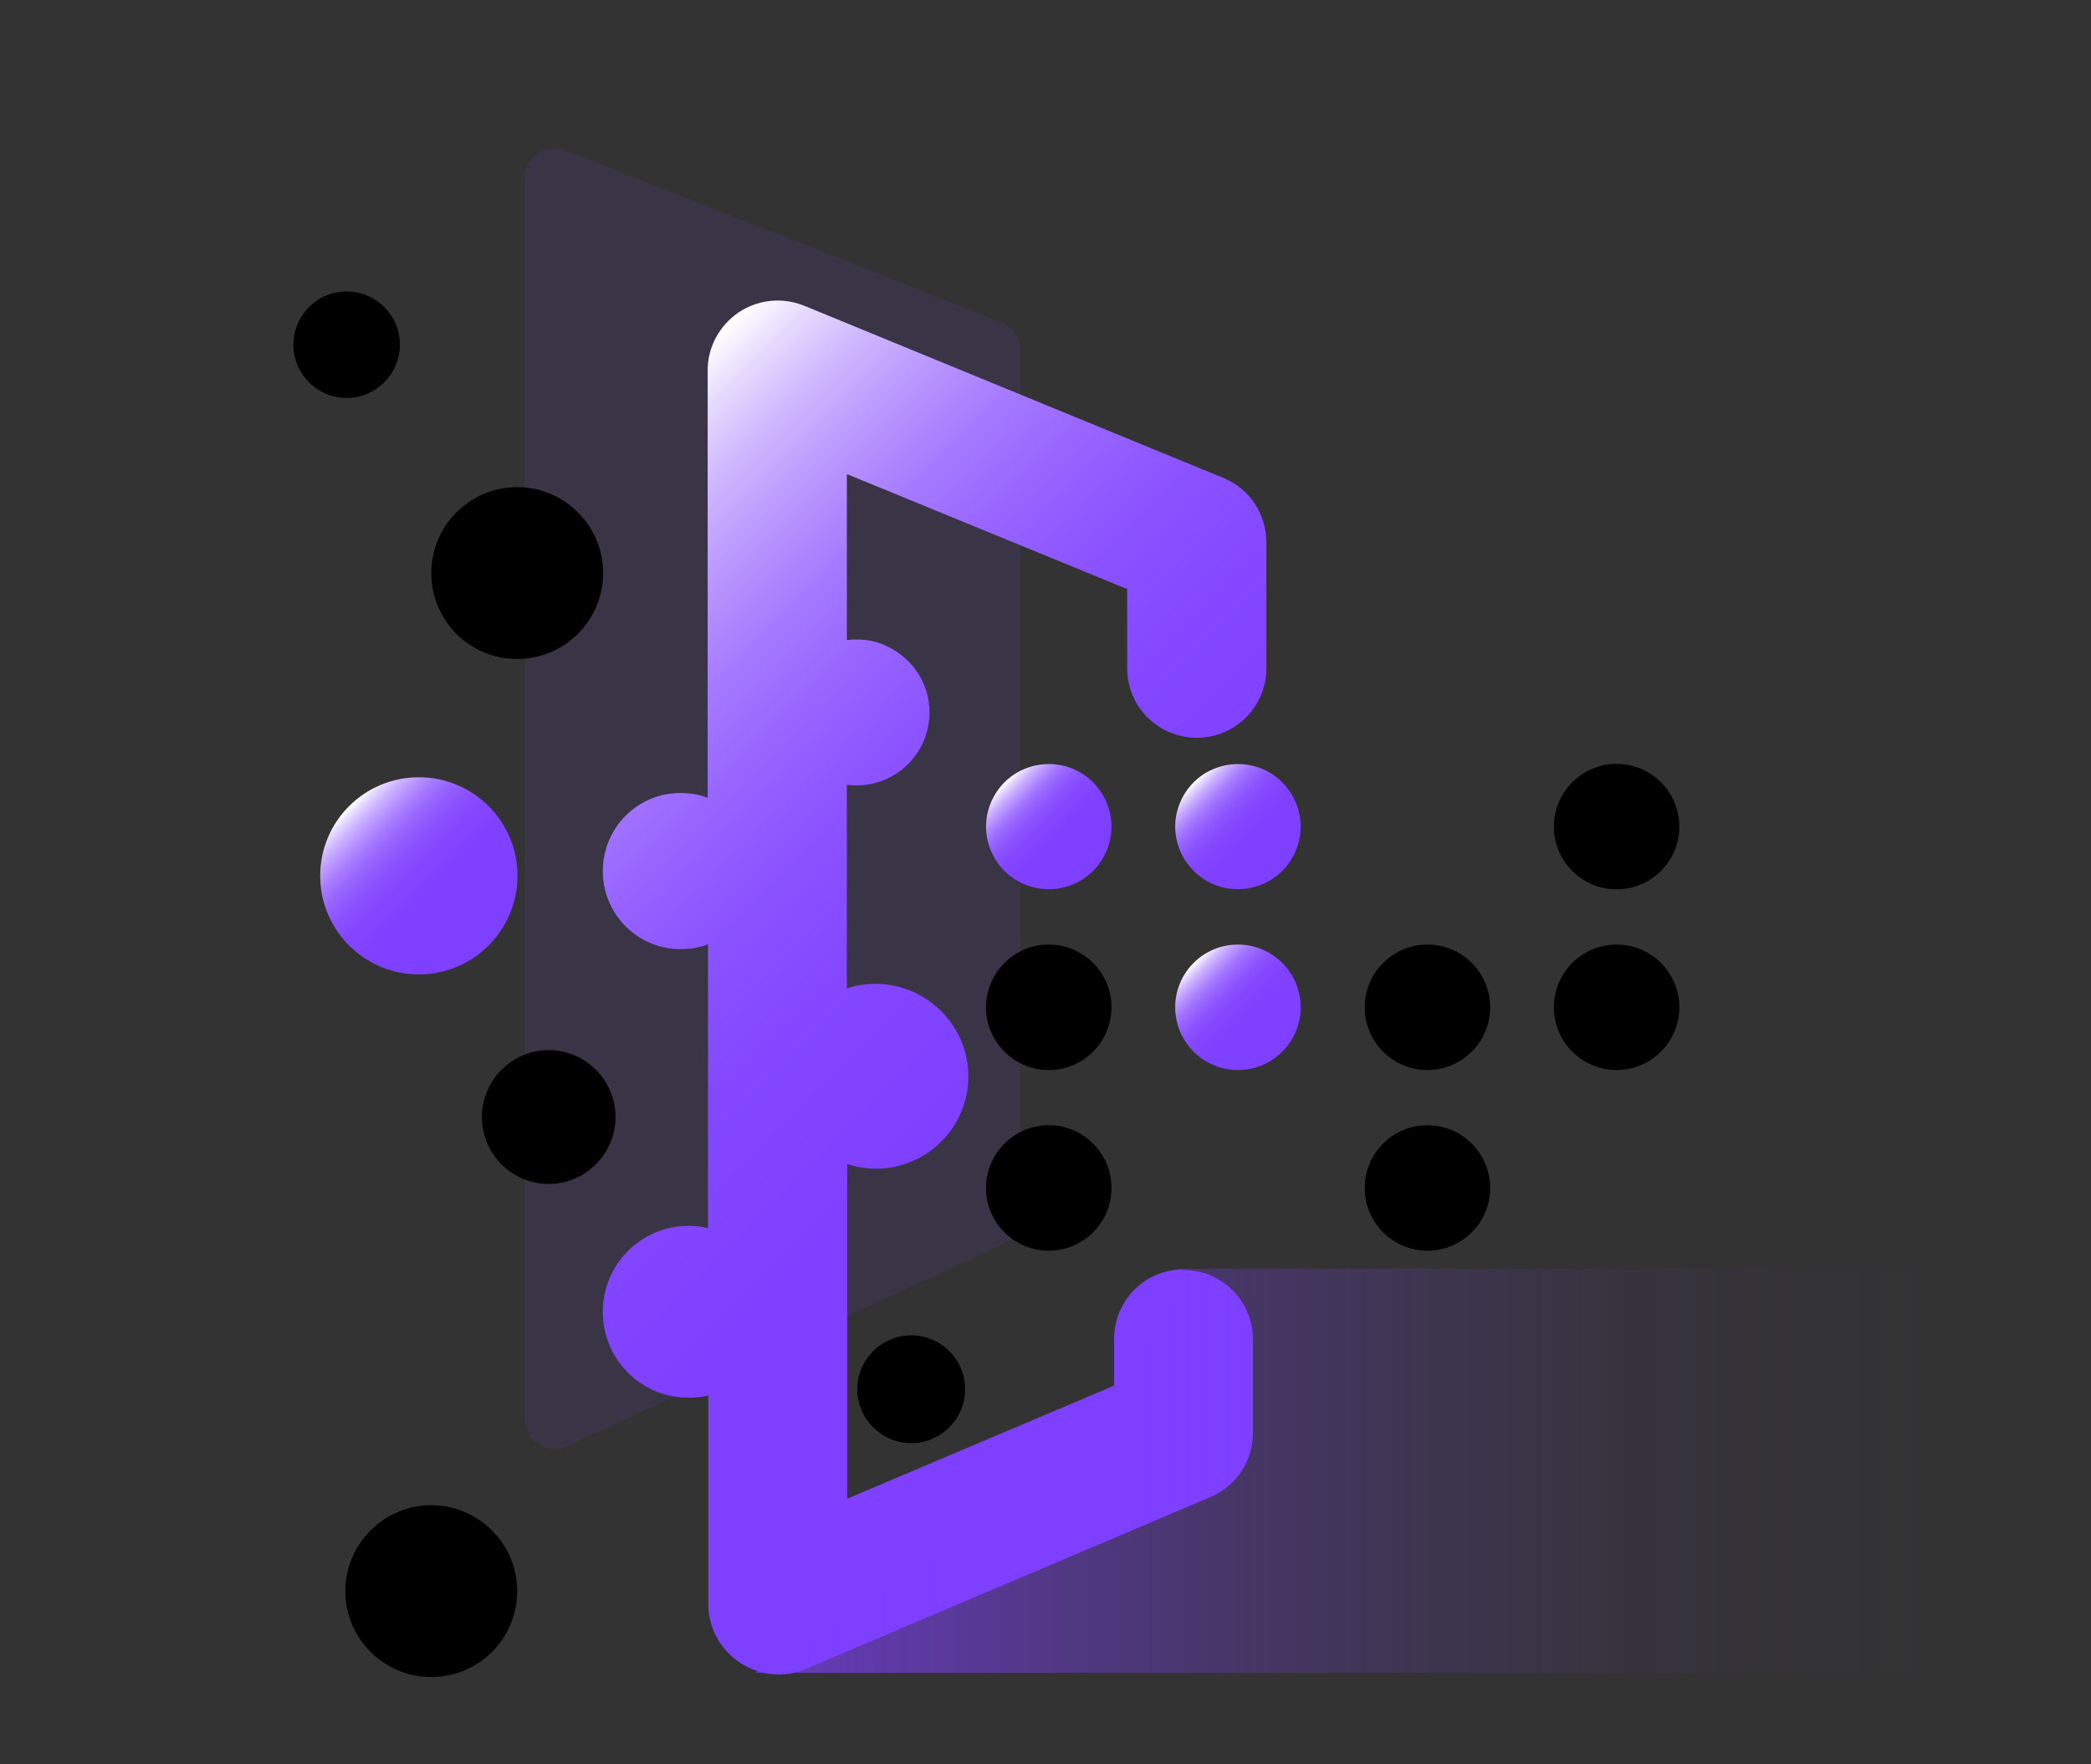 <?xml version="1.0" encoding="UTF-8"?><svg id="_图层_1" xmlns="http://www.w3.org/2000/svg" xmlns:xlink="http://www.w3.org/1999/xlink" viewBox="0 0 64 54"><rect x="0" y="0" width="64" height="54" fill="#333333" stroke="none"/><defs><style>.cls-1{fill:#7f3fff;opacity:.1;}.cls-2{fill:url(#_未命名的渐变_11);}.cls-3{fill:url(#_未命名的渐变_12);}.cls-4{fill:url(#_未命名的渐变_12-4);}.cls-5{fill:url(#_未命名的渐变_12-5);}.cls-6{fill:url(#_未命名的渐变_12-3);}.cls-7{fill:url(#_未命名的渐变_12-2);}</style><linearGradient id="_未命名的渐变_12" x1="14.95" y1="28.95" x2="10.68" y2="24.68" gradientUnits="userSpaceOnUse"><stop offset="0" stop-color="#7f3fff"/><stop offset=".39" stop-color="#8040ff"/><stop offset=".54" stop-color="#8447ff"/><stop offset=".64" stop-color="#8c53ff"/><stop offset=".72" stop-color="#9764ff"/><stop offset=".79" stop-color="#a67aff"/><stop offset=".85" stop-color="#b895ff"/><stop offset=".91" stop-color="#ceb5ff"/><stop offset=".96" stop-color="#e6daff"/><stop offset="1" stop-color="#fff"/></linearGradient><linearGradient id="_未命名的渐变_12-2" x1="33.46" y1="26.66" x2="30.75" y2="23.95" xlink:href="#_未命名的渐变_12"/><linearGradient id="_未命名的渐变_12-3" x1="39.24" y1="32.19" x2="36.53" y2="29.47" xlink:href="#_未命名的渐变_12"/><linearGradient id="_未命名的渐变_12-4" x1="39.24" y1="26.66" x2="36.53" y2="23.95" xlink:href="#_未命名的渐变_12"/><linearGradient id="_未命名的渐变_12-5" x1="40.23" y1="42.85" x2="14.76" y2="17.38" xlink:href="#_未命名的渐变_12"/><linearGradient id="_未命名的渐变_11" x1="23.11" y1="45.01" x2="60.27" y2="45.01" gradientUnits="userSpaceOnUse"><stop offset="0" stop-color="#7f3fff" stop-opacity=".7"/><stop offset=".1" stop-color="#7f3fff" stop-opacity=".57"/><stop offset=".25" stop-color="#7f3fff" stop-opacity=".4"/><stop offset=".4" stop-color="#7f3fff" stop-opacity=".25"/><stop offset=".55" stop-color="#7f3fff" stop-opacity=".14"/><stop offset=".7" stop-color="#7f3fff" stop-opacity=".06"/><stop offset=".85" stop-color="#7f3fff" stop-opacity=".02"/><stop offset="1" stop-color="#7f3fff" stop-opacity="0"/></linearGradient></defs><path class="cls-1" d="M16.05,43.41V5.48c0-.66,.66-1.11,1.28-.87l13.32,5.26c.36,.14,.59,.49,.59,.87v26.48c0,.36-.21,.69-.54,.85l-13.32,6.19c-.62,.29-1.33-.16-1.33-.85Z"/><path d="M15.83,20.17c1.45,0,2.63-1.18,2.63-2.63s-1.18-2.63-2.63-2.63-2.63,1.18-2.63,2.63,1.17,2.63,2.63,2.63h0Zm-3.59-9.62c0-.9-.73-1.63-1.63-1.63s-1.63,.73-1.63,1.63,.73,1.63,1.63,1.63,1.63-.73,1.63-1.63h0Zm4.56,21.59c-1.13,0-2.05,.92-2.05,2.05,0,.73,.39,1.41,1.02,1.77,.63,.37,1.41,.37,2.05,0,.63-.37,1.02-1.04,1.02-1.77,0-1.13-.92-2.05-2.05-2.05h0Zm-3.6,13.93c-1.45,0-2.63,1.18-2.63,2.63s1.18,2.63,2.63,2.63,2.63-1.18,2.63-2.63-1.18-2.63-2.63-2.63h0Zm0,0"/><path class="cls-3" d="M9.8,26.81c0,1.08,.58,2.07,1.51,2.61,.93,.54,2.08,.54,3.02,0,.93-.54,1.51-1.54,1.51-2.61,0-1.67-1.35-3.02-3.02-3.02s-3.02,1.35-3.02,3.02h0Zm0,0"/><path d="M32.1,34.44c-1.06,0-1.92,.86-1.92,1.92s.86,1.92,1.92,1.92,1.92-.86,1.92-1.92-.86-1.92-1.92-1.92h0Zm0-5.53c-1.06,0-1.92,.86-1.92,1.92s.86,1.92,1.92,1.92,1.92-.86,1.92-1.92-.86-1.92-1.92-1.92h0Zm0,0"/><path class="cls-7" d="M30.18,25.3c0,.68,.37,1.32,.96,1.66,.59,.34,1.32,.34,1.92,0,.59-.34,.96-.98,.96-1.66s-.37-1.32-.96-1.66c-.59-.34-1.32-.34-1.92,0-.59,.34-.96,.98-.96,1.66h0Zm0,0"/><path class="cls-6" d="M37.89,28.91c-1.06,0-1.92,.86-1.92,1.92s.86,1.92,1.92,1.92,1.92-.86,1.92-1.92-.86-1.92-1.92-1.92h0Zm0,0"/><path class="cls-4" d="M35.97,25.3c0,.68,.37,1.32,.96,1.66,.59,.34,1.32,.34,1.92,0,.59-.34,.96-.98,.96-1.66s-.37-1.32-.96-1.66c-.59-.34-1.32-.34-1.92,0-.59,.34-.96,.98-.96,1.66h0Zm0,0"/><path d="M43.69,34.44c-1.06,0-1.92,.86-1.92,1.92s.86,1.92,1.92,1.92,1.92-.86,1.92-1.92-.86-1.92-1.92-1.92h0Zm0-5.53c-1.06,0-1.92,.86-1.92,1.92s.86,1.92,1.92,1.92,1.92-.86,1.92-1.92-.86-1.92-1.92-1.92h0Zm5.79,0c-1.06,0-1.92,.86-1.92,1.92s.86,1.92,1.92,1.92,1.92-.86,1.92-1.92-.86-1.92-1.92-1.92h0Zm0-1.69c1.06,0,1.92-.86,1.92-1.92s-.86-1.92-1.92-1.92-1.92,.86-1.92,1.92,.86,1.92,1.92,1.92h0Zm-23.24,15.3c0,.91,.74,1.65,1.65,1.65s1.65-.74,1.65-1.65-.74-1.65-1.65-1.65-1.65,.74-1.65,1.65h0Zm0,0"/><path class="cls-5" d="M36.23,38.85c-1.18,0-2.13,.95-2.13,2.13v1.43l-8.17,3.46v-10.24c.3,.09,.58,.14,.88,.14,1.56,0,2.83-1.27,2.83-2.83,0-1.01-.55-1.94-1.43-2.45-.7-.4-1.52-.49-2.29-.24v-6.23c.12,.01,.2,.02,.29,.02,1.24,0,2.24-1,2.24-2.24,0-.8-.44-1.54-1.13-1.93-.43-.25-.87-.34-1.4-.28v-5.08l8.58,3.52v2.42c0,1.18,.95,2.13,2.13,2.13s2.13-.95,2.13-2.13v-3.85c0-.86-.51-1.64-1.31-1.97l-12.83-5.27c-.66-.27-1.41-.2-2.01,.2-.59,.4-.95,1.06-.95,1.77v13.09c-.24-.1-.54-.15-.83-.15-1.32,0-2.38,1.07-2.38,2.39s1.06,2.39,2.38,2.39c.3,0,.6-.05,.84-.15v8.69c-.18-.05-.39-.07-.6-.07-1.45,0-2.62,1.18-2.62,2.63s1.17,2.63,2.62,2.63c.21,0,.43-.02,.61-.07v6.4c0,.72,.37,1.38,.97,1.78,.36,.24,.77,.36,1.18,.36,.28,0,.57-.05,.83-.17l12.41-5.27c.79-.34,1.28-1.11,1.28-1.97v-2.84c0-1.18-.95-2.13-2.13-2.13h0Zm0,0"/><polygon class="cls-2" points="33.72 44.26 23.11 51.2 60.27 51.2 60.27 38.83 36.23 38.83 33.72 44.26"/></svg>